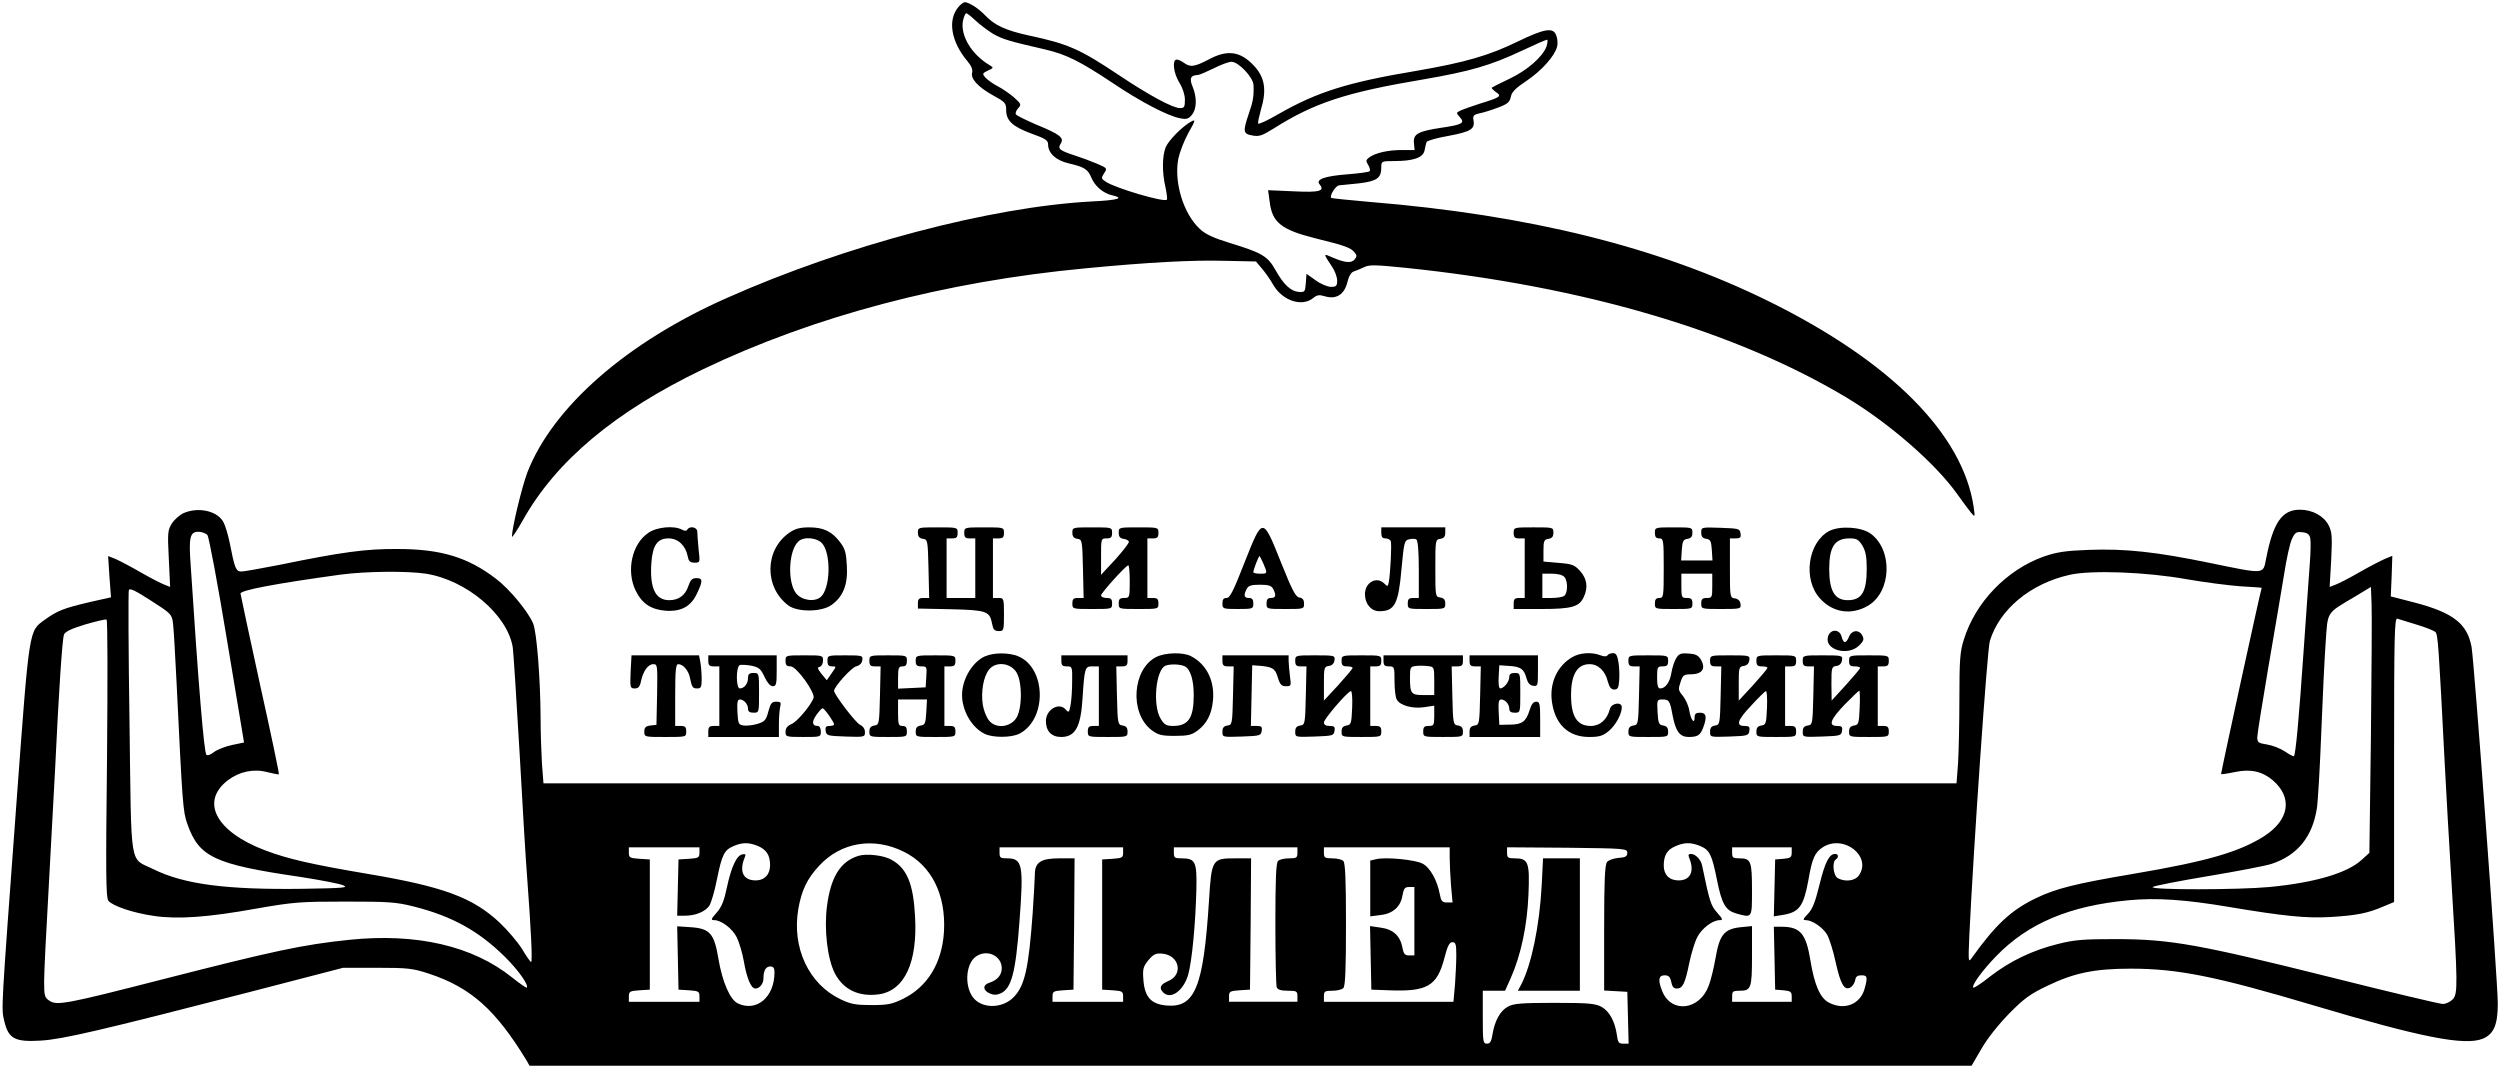 <?xml version="1.0" encoding="UTF-8" standalone="no"?> <svg xmlns="http://www.w3.org/2000/svg" version="1.0" width="1133pt" height="483pt" viewBox="0 0 1133 483" preserveAspectRatio="xMidYMid meet"><g transform="translate(0,483) scale(0.1,-0.1)" fill="#000000" stroke="none"><path d="M4346 4801 c-53 -58 -37 -159 39 -249 17 -20 24 -38 21 -50 -9 -28 26 -66 94 -104 55 -30 60 -35 60 -67 0 -48 29 -75 116 -107 62 -22 74 -30 74 -49 0 -39 36 -72 92 -85 73 -17 88 -27 104 -65 16 -39 54 -71 94 -80 58 -13 28 -22 -92 -28 -456 -24 -1116 -198 -1653 -437 -455 -201 -790 -495 -905 -791 -25 -66 -70 -253 -70 -291 0 -7 23 27 50 75 150 268 418 492 815 683 503 241 1096 398 1735 458 282 27 483 38 628 34 l144 -3 26 -31 c15 -17 39 -51 53 -76 42 -71 129 -100 180 -59 18 15 28 16 54 8 51 -15 87 8 101 63 7 29 17 46 30 50 10 3 31 12 46 19 23 12 52 11 190 -3 807 -84 1492 -286 1997 -588 195 -118 402 -298 501 -437 25 -35 53 -73 63 -85 18 -21 18 -20 12 24 -48 332 -376 662 -930 935 -497 245 -1085 391 -1809 450 -92 8 -170 16 -173 18 -9 9 21 57 36 57 9 1 49 5 90 9 82 10 101 24 101 73 0 27 1 28 58 28 87 0 131 15 138 48 3 15 7 32 9 38 2 6 46 19 99 28 101 19 121 31 114 70 -4 21 0 26 26 32 17 3 55 15 84 26 44 16 54 25 59 49 4 22 22 40 72 73 68 46 127 112 138 155 3 13 2 36 -4 50 -13 38 -52 32 -174 -27 -131 -64 -239 -95 -459 -133 -312 -52 -451 -96 -624 -195 -50 -29 -92 -49 -94 -44 -2 5 4 32 12 61 28 92 18 149 -32 202 -61 65 -120 73 -205 27 -63 -33 -83 -36 -111 -15 -11 8 -26 15 -33 15 -22 0 -15 -62 12 -105 15 -24 25 -55 25 -77 0 -33 -3 -38 -22 -38 -33 0 -140 58 -275 148 -178 119 -231 143 -410 181 -105 23 -155 46 -198 91 -29 31 -74 60 -93 60 -5 0 -16 -8 -26 -19z m75 -64 c19 -18 55 -45 79 -60 44 -25 71 -33 240 -72 93 -22 155 -53 301 -150 124 -84 252 -151 307 -161 29 -6 39 -3 54 16 22 27 23 78 3 127 -16 38 -9 52 23 53 7 0 39 14 72 30 33 17 69 30 81 30 32 0 99 -71 100 -106 2 -50 -2 -74 -22 -131 -27 -80 -25 -90 17 -97 30 -6 44 -1 97 32 184 116 326 163 677 222 214 37 305 63 449 131 57 27 108 49 112 49 4 0 3 -13 -2 -30 -17 -47 -86 -108 -168 -147 -42 -20 -78 -38 -80 -40 -3 -2 6 -11 18 -20 29 -19 22 -24 -76 -54 -37 -12 -76 -26 -86 -31 -18 -9 -18 -10 -1 -29 24 -27 12 -34 -84 -48 -105 -16 -128 -28 -124 -69 l3 -32 -58 0 c-64 0 -119 -13 -147 -33 -16 -12 -17 -16 -5 -35 7 -12 10 -24 6 -28 -4 -4 -49 -10 -100 -14 -104 -8 -145 -23 -127 -45 26 -31 0 -38 -118 -32 l-115 5 7 -51 c11 -95 52 -128 207 -167 134 -33 160 -42 178 -64 11 -13 11 -19 0 -32 -15 -18 -45 -15 -102 10 -41 18 -41 19 0 -43 13 -19 23 -47 23 -62 0 -25 -4 -29 -28 -29 -16 0 -47 13 -70 30 l-41 29 -3 -42 c-3 -40 -5 -42 -32 -40 -36 3 -68 32 -106 100 -35 62 -60 77 -207 122 -75 23 -111 40 -136 64 -74 69 -117 211 -97 317 6 29 26 82 46 118 32 56 33 62 14 52 -40 -21 -103 -85 -117 -117 -16 -40 -17 -115 -1 -182 6 -28 9 -53 6 -56 -12 -13 -232 52 -276 81 -22 14 -22 17 -8 39 15 22 14 23 -32 43 -26 11 -69 27 -97 36 -73 24 -83 31 -68 55 17 26 -2 42 -110 86 -48 21 -90 41 -93 47 -3 5 1 17 10 27 16 17 14 20 -19 50 -20 17 -52 39 -73 50 -20 10 -45 28 -55 38 -16 19 -16 20 10 33 26 12 27 13 9 24 -82 48 -134 134 -122 201 4 19 11 35 15 35 4 0 23 -15 42 -33z"></path><path d="M833 2505 c-18 -8 -42 -29 -54 -47 -19 -31 -20 -42 -14 -160 l6 -128 -25 10 c-14 5 -63 30 -108 56 -45 26 -97 53 -115 61 l-33 13 6 -93 7 -94 -98 -22 c-115 -27 -146 -39 -201 -79 -74 -54 -70 -28 -129 -825 -71 -965 -70 -936 -55 -997 19 -78 48 -93 165 -86 99 6 267 45 950 221 l420 109 155 0 c141 0 162 -3 235 -27 190 -63 302 -164 442 -394 l13 -23 3268 0 3267 0 45 77 c26 46 78 111 125 159 67 68 95 89 175 127 121 58 213 77 377 77 213 0 386 -35 820 -164 496 -148 694 -187 776 -153 49 21 67 63 67 159 0 102 -107 1551 -119 1617 -20 105 -83 154 -257 200 l-109 28 4 92 3 92 -34 -14 c-18 -8 -71 -35 -116 -61 -45 -26 -94 -51 -108 -56 l-26 -10 7 122 c5 107 4 127 -12 158 -22 42 -73 70 -130 70 -81 0 -121 -58 -153 -222 -14 -72 -3 -71 -256 -19 -243 50 -381 65 -547 59 -108 -4 -145 -10 -204 -30 -168 -60 -310 -206 -363 -377 -17 -54 -20 -91 -20 -266 0 -111 -3 -243 -6 -293 l-7 -92 -3202 0 -3202 0 -7 92 c-3 50 -6 141 -6 202 -1 180 -17 390 -34 431 -23 54 -107 156 -168 202 -128 98 -250 135 -448 135 -142 1 -251 -14 -534 -72 -82 -16 -159 -30 -172 -30 -25 0 -30 13 -54 135 -7 33 -19 73 -27 88 -26 51 -113 71 -180 42z m107 -100 c7 -8 47 -223 89 -477 l77 -463 -53 -11 c-29 -6 -66 -20 -83 -32 -16 -13 -31 -18 -35 -12 -11 17 -36 321 -71 861 -9 124 -3 149 35 149 16 0 34 -7 41 -15z m9530 -14 c3 -13 2 -65 -2 -115 -4 -50 -16 -228 -28 -396 -21 -305 -36 -469 -44 -477 -2 -2 -20 7 -40 21 -21 14 -57 28 -82 32 -39 6 -44 9 -44 33 0 14 23 157 50 316 28 160 59 348 71 419 11 72 27 145 36 163 13 29 20 34 46 31 23 -2 33 -9 37 -27z m-8540 -161 c185 -29 371 -187 394 -335 3 -22 17 -238 31 -480 13 -242 29 -501 35 -575 16 -215 24 -370 17 -370 -3 0 -22 27 -41 59 -20 32 -66 86 -102 120 -122 114 -255 163 -600 221 -248 42 -359 67 -462 106 -223 84 -296 221 -169 318 51 39 116 53 177 37 28 -7 53 -12 54 -10 2 2 -36 184 -85 404 -48 220 -88 407 -89 415 0 15 157 45 455 86 113 15 300 17 385 4z m7980 -25 c80 -14 189 -28 243 -32 53 -3 97 -6 97 -7 -5 -11 -186 -842 -184 -844 1 -2 29 2 62 9 71 15 123 4 172 -37 91 -78 76 -179 -38 -253 -113 -72 -257 -114 -592 -171 -267 -45 -354 -67 -446 -112 -111 -54 -180 -119 -287 -268 -17 -24 -17 -22 -12 100 19 397 81 1296 93 1335 44 144 184 260 362 300 98 22 346 13 530 -20z m-9126 -199 c3 -22 10 -142 16 -266 27 -557 29 -588 49 -644 53 -150 121 -183 511 -240 91 -14 179 -31 195 -38 26 -11 4 -13 -180 -16 -348 -5 -541 20 -680 89 -110 54 -99 -12 -108 661 -5 325 -6 597 -3 604 4 10 32 -4 100 -48 91 -58 95 -62 100 -102z m9961 -516 l-7 -525 -34 -31 c-64 -60 -211 -104 -419 -124 -140 -13 -543 -14 -529 0 5 5 117 27 249 49 132 22 263 47 290 56 116 38 185 122 205 251 5 32 14 187 20 344 6 157 15 341 20 410 10 142 1 128 134 207 l71 43 3 -78 c2 -42 0 -313 -3 -602z m-10260 -98 c-6 -521 -5 -630 6 -644 19 -24 114 -56 207 -69 108 -16 246 -6 462 33 172 30 200 32 405 32 194 0 230 -2 309 -22 175 -44 296 -111 417 -231 60 -60 107 -127 96 -137 -2 -2 -32 19 -66 46 -178 143 -432 202 -736 171 -214 -22 -347 -51 -851 -180 -429 -110 -475 -119 -509 -97 -23 15 -25 23 -25 89 0 39 9 225 20 412 10 187 24 437 30 555 16 338 32 583 40 604 5 13 33 27 96 46 49 14 93 25 97 22 5 -2 5 -286 2 -630z m10468 607 c40 -12 77 -27 84 -33 12 -11 15 -60 43 -606 6 -113 19 -349 30 -525 29 -470 29 -508 6 -534 -11 -11 -31 -21 -45 -21 -14 0 -241 54 -504 120 -604 151 -730 173 -972 174 -154 0 -193 -3 -268 -22 -117 -29 -216 -77 -306 -146 -40 -32 -75 -55 -78 -52 -9 9 40 77 103 142 144 149 332 229 601 254 125 12 258 3 453 -30 256 -43 353 -52 460 -46 118 7 171 17 242 48 l48 20 0 645 c0 575 2 645 15 639 9 -3 48 -15 88 -27z m-7518 -1003 c39 -17 55 -42 55 -87 0 -42 -25 -69 -65 -69 -57 0 -76 40 -50 104 6 14 4 17 -11 14 -26 -5 -50 -58 -70 -151 -12 -58 -23 -87 -46 -113 -26 -29 -27 -34 -12 -34 33 0 83 -38 103 -78 11 -22 25 -70 32 -108 13 -77 33 -124 52 -124 20 0 37 22 37 46 0 36 11 54 31 54 14 0 19 -7 19 -27 0 -111 -80 -180 -165 -141 -36 16 -71 97 -89 202 -19 116 -39 138 -126 144 l-61 4 3 -143 3 -144 48 -3 c42 -3 47 -5 47 -28 l0 -24 -160 0 -160 0 0 24 c0 23 5 25 48 28 l47 3 0 295 0 295 -47 3 c-43 3 -48 5 -48 28 l0 24 160 0 160 0 0 -24 c0 -23 -5 -25 -47 -28 l-48 -3 -3 -127 -3 -128 34 0 c49 0 93 18 112 46 8 13 24 66 34 118 23 113 33 133 74 151 41 18 70 18 112 1z m661 -26 c126 -62 192 -195 182 -364 -9 -141 -75 -249 -186 -303 -49 -24 -69 -28 -142 -28 -71 0 -94 4 -140 26 -145 69 -222 234 -192 410 15 84 39 136 95 196 98 106 246 131 383 63z m3609 26 c43 -18 53 -38 76 -152 22 -111 39 -140 88 -154 73 -20 71 -23 71 108 0 130 -5 142 -57 142 -29 0 -33 3 -33 25 l0 25 135 0 135 0 0 -24 c0 -21 -5 -25 -37 -28 l-38 -3 -3 -129 -3 -129 43 7 c72 12 92 40 113 154 18 104 29 128 67 153 95 59 223 -43 162 -129 -17 -24 -61 -30 -95 -12 -21 12 -27 74 -9 85 14 9 12 25 -3 25 -27 0 -46 -37 -71 -139 -19 -78 -32 -112 -53 -133 -22 -23 -24 -28 -9 -28 28 0 76 -32 96 -65 10 -17 28 -73 39 -125 23 -103 40 -132 69 -114 9 6 18 21 20 33 2 15 10 21 28 21 27 0 29 -8 14 -62 -20 -70 -92 -98 -161 -62 -40 20 -66 80 -84 190 -20 123 -46 154 -131 154 l-35 0 3 -142 3 -143 38 -3 c32 -3 37 -7 37 -28 l0 -24 -135 0 -135 0 0 25 c0 22 4 25 33 25 53 0 57 10 57 158 l0 135 -51 -5 c-75 -8 -96 -34 -114 -139 -8 -46 -22 -103 -31 -126 -41 -111 -168 -127 -210 -27 -21 51 -18 74 10 74 18 0 25 -7 30 -30 4 -21 11 -30 25 -30 27 0 38 23 57 117 9 43 25 95 36 116 20 39 69 77 102 77 15 0 14 5 -12 34 -29 33 -34 49 -68 213 -5 27 -30 53 -51 53 -11 0 -13 -5 -8 -17 26 -62 6 -103 -48 -103 -42 0 -67 26 -67 67 0 46 15 72 53 88 41 18 70 18 112 1z m-2615 -30 c0 -23 -5 -25 -47 -28 l-48 -3 0 -295 0 -295 48 -3 c42 -3 47 -5 47 -28 l0 -24 -160 0 -160 0 0 24 c0 23 5 25 48 28 l47 3 3 298 2 297 -70 0 c-82 0 -110 -18 -110 -72 0 -18 -5 -98 -10 -178 -18 -245 -35 -324 -83 -376 -53 -58 -153 -57 -191 1 -36 55 -27 149 17 180 49 35 117 4 117 -53 0 -31 -21 -55 -57 -66 -30 -10 -29 -34 2 -48 18 -8 31 -8 50 0 49 22 68 94 85 322 20 262 14 290 -56 290 -30 0 -34 3 -34 25 l0 25 280 0 280 0 0 -24z m790 -1 c0 -22 -4 -25 -38 -25 -21 0 -43 -5 -50 -12 -9 -9 -12 -86 -12 -284 0 -150 3 -279 6 -288 4 -11 19 -16 50 -16 40 0 44 -2 44 -25 l0 -25 -155 0 -155 0 0 24 c0 23 5 25 48 28 l47 3 3 298 2 297 -69 0 c-108 0 -110 -2 -122 -195 -25 -389 -63 -483 -192 -472 -70 6 -99 38 -105 115 -4 52 -1 61 23 91 23 27 34 32 63 29 77 -7 96 -95 27 -124 -36 -15 -44 -31 -23 -52 34 -34 92 8 113 81 17 61 33 227 37 385 3 128 -4 142 -69 142 -29 0 -33 3 -33 25 l0 25 280 0 280 0 0 -25z m690 -23 c0 -27 3 -83 6 -125 l7 -77 -25 0 c-22 0 -27 6 -33 38 -11 61 -44 121 -78 138 -33 18 -170 31 -211 20 l-26 -6 0 -126 0 -127 46 6 c57 6 92 38 100 89 6 32 11 38 30 38 l24 0 0 -155 0 -155 -24 0 c-19 0 -25 7 -30 35 -10 54 -43 84 -99 91 l-48 7 3 -144 3 -144 80 -3 c173 -7 218 19 251 146 14 55 23 72 36 72 15 0 18 -9 18 -58 0 -33 -3 -93 -6 -135 l-7 -77 -293 0 -294 0 0 25 c0 22 4 25 38 25 21 0 43 5 50 12 9 9 12 87 12 288 0 201 -3 279 -12 288 -7 7 -29 12 -50 12 -34 0 -38 3 -38 25 l0 25 285 0 285 0 0 -48z m805 23 c0 -16 -8 -21 -40 -23 -22 -2 -46 -10 -52 -19 -10 -13 -13 -89 -13 -299 l0 -283 53 -3 52 -3 3 -117 3 -118 -24 0 c-21 0 -25 6 -29 38 -9 63 -34 109 -70 129 -28 15 -58 18 -213 18 -151 0 -185 -3 -211 -17 -35 -19 -60 -64 -70 -126 -5 -32 -11 -42 -25 -42 -18 0 -19 9 -19 120 l0 120 51 0 50 0 26 58 c46 104 74 236 80 377 6 148 0 165 -63 165 -30 0 -34 3 -34 25 l0 25 273 -2 c264 -3 272 -4 272 -23z"></path><path d="M3889 951 c-81 -26 -124 -96 -141 -227 -14 -106 2 -239 35 -304 39 -76 110 -109 202 -96 115 18 174 145 162 354 -8 146 -36 215 -104 254 -36 22 -116 31 -154 19z"></path><path d="M6987 818 c-10 -184 -46 -359 -93 -450 l-15 -28 141 0 140 0 0 300 0 300 -83 0 -84 0 -6 -122z"></path><path d="M2938 2415 c-74 -50 -101 -172 -57 -262 29 -59 70 -86 138 -91 71 -4 114 21 141 81 26 55 25 67 -4 67 -19 0 -27 -8 -36 -35 -14 -43 -44 -65 -87 -65 -63 0 -89 55 -81 169 6 80 27 111 78 111 43 0 77 -32 87 -82 4 -22 11 -28 31 -28 25 0 25 1 18 61 -3 34 -6 70 -6 80 0 20 -34 27 -45 9 -4 -7 -12 -7 -25 0 -36 19 -113 12 -152 -15z"></path><path d="M3579 2417 c-114 -77 -117 -248 -6 -331 42 -31 150 -30 195 2 53 38 75 92 70 177 -3 60 -8 78 -31 108 -37 49 -75 67 -140 67 -40 0 -63 -6 -88 -23z m149 -52 c39 -50 35 -201 -8 -240 -28 -25 -88 -16 -113 17 -39 52 -33 191 10 233 24 25 88 19 111 -10z"></path><path d="M4160 2416 c0 -18 6 -25 23 -28 21 -3 22 -7 25 -135 l3 -133 -26 0 c-20 0 -25 -5 -25 -24 l0 -24 149 -3 c164 -4 176 -9 187 -65 5 -27 11 -34 30 -34 23 0 24 3 24 75 0 73 -1 75 -25 75 l-25 0 0 135 0 135 25 0 c20 0 25 5 25 25 0 25 -1 25 -90 25 -89 0 -90 0 -90 -25 0 -20 5 -25 25 -25 l25 0 0 -135 0 -135 -65 0 -65 0 0 135 0 135 25 0 c20 0 25 5 25 25 0 25 -1 25 -90 25 -89 0 -90 0 -90 -24z"></path><path d="M4860 2416 c0 -18 6 -25 23 -28 21 -3 22 -7 25 -135 l3 -133 -26 0 c-20 0 -25 -5 -25 -25 0 -25 1 -25 90 -25 89 0 90 0 90 25 0 20 -5 25 -25 25 -14 0 -25 5 -25 12 0 10 106 129 123 136 4 2 7 -30 7 -72 0 -74 -1 -76 -25 -76 -20 0 -25 -5 -25 -25 0 -25 1 -25 90 -25 89 0 90 0 90 25 0 20 -5 25 -25 25 l-25 0 0 135 0 135 25 0 c20 0 25 5 25 25 0 25 -1 25 -90 25 -89 0 -90 0 -90 -24 0 -18 6 -26 22 -28 12 -2 23 -7 24 -13 2 -5 -26 -41 -61 -80 l-65 -70 0 83 c0 81 0 82 25 82 20 0 25 5 25 25 0 25 -1 25 -90 25 -89 0 -90 0 -90 -24z"></path><path d="M5640 2280 c-50 -128 -66 -160 -81 -160 -14 0 -19 -7 -19 -25 0 -24 2 -25 70 -25 68 0 70 1 70 25 0 18 -5 25 -20 25 -22 0 -25 12 -10 41 8 15 21 19 60 19 39 0 52 -4 60 -19 15 -29 12 -41 -10 -41 -15 0 -20 -7 -20 -25 0 -25 1 -25 85 -25 83 0 85 0 85 24 0 17 -6 26 -21 28 -17 2 -33 33 -83 158 -84 210 -83 210 -166 0z m86 -5 c19 -45 19 -45 -16 -45 -16 0 -30 3 -30 7 0 10 24 73 28 73 1 0 10 -16 18 -35z"></path><path d="M6260 2415 c0 -18 5 -25 19 -25 11 0 21 -6 24 -12 5 -14 -2 -150 -9 -186 -4 -21 -6 -21 -20 -7 -35 35 -88 6 -88 -48 0 -44 28 -77 65 -77 70 0 87 32 101 196 11 117 13 125 34 130 13 3 28 3 33 -1 7 -4 11 -55 11 -136 l0 -129 -25 0 c-20 0 -25 -5 -25 -25 0 -25 1 -25 85 -25 83 0 85 0 85 24 0 18 -6 25 -22 28 -23 3 -23 6 -23 133 0 127 0 130 23 133 16 3 22 10 22 28 l0 24 -145 0 -145 0 0 -25z"></path><path d="M6860 2415 c0 -20 5 -25 25 -25 l25 0 0 -135 0 -135 -25 0 c-20 0 -25 -5 -25 -25 l0 -25 125 0 c139 0 173 10 193 55 20 43 14 82 -16 116 -26 29 -36 33 -98 38 l-69 6 0 50 c0 44 3 50 23 53 16 3 22 10 22 28 0 24 -1 24 -90 24 -89 0 -90 0 -90 -25z m230 -200 c17 -20 15 -76 -2 -86 -7 -5 -32 -9 -55 -9 l-43 0 0 55 0 55 44 0 c27 0 48 -6 56 -15z"></path><path d="M7500 2415 c0 -18 5 -25 20 -25 19 0 20 -7 20 -135 0 -128 -1 -135 -20 -135 -15 0 -20 -7 -20 -25 0 -25 1 -25 85 -25 84 0 85 0 85 25 0 20 -5 25 -25 25 -24 0 -25 3 -25 55 l0 55 70 0 70 0 0 -55 c0 -52 -1 -55 -25 -55 -20 0 -25 -5 -25 -25 0 -25 1 -25 91 -25 88 0 90 1 87 23 -2 14 -11 23 -25 25 -23 3 -23 6 -23 138 l0 134 26 0 c21 0 25 4 22 23 -3 21 -8 22 -90 25 -88 3 -88 3 -88 -22 0 -18 6 -25 23 -28 19 -3 22 -10 25 -50 l3 -48 -71 0 -71 0 3 48 c3 40 6 47 26 50 16 3 22 10 22 28 0 24 -2 24 -85 24 -84 0 -85 0 -85 -25z"></path><path d="M8291 2424 c-98 -51 -122 -221 -42 -307 58 -64 142 -76 217 -32 107 63 113 254 11 327 -42 30 -138 36 -186 12z m149 -66 c15 -25 20 -51 20 -106 0 -105 -23 -142 -86 -142 -59 0 -84 42 -84 141 0 101 25 139 92 139 32 0 41 -5 58 -32z"></path><path d="M8284 1943 c-15 -59 92 -88 142 -38 20 20 23 28 14 45 -15 28 -48 25 -60 -5 -5 -14 -14 -25 -19 -25 -5 0 -12 11 -15 25 -9 36 -53 35 -62 -2z"></path><path d="M4465 1856 c-58 -25 -105 -104 -105 -176 0 -70 43 -146 101 -175 36 -19 122 -19 159 0 126 65 122 298 -6 351 -42 17 -109 17 -149 0z m139 -69 c30 -41 30 -173 0 -214 -30 -41 -93 -45 -122 -8 -12 15 -24 46 -28 71 -9 60 3 127 28 159 29 37 92 33 122 -8z"></path><path d="M5241 1853 c-109 -54 -123 -254 -23 -331 31 -23 45 -27 106 -27 59 0 76 4 102 23 43 32 65 74 71 136 9 89 -28 165 -99 202 -36 19 -115 17 -157 -3z m129 -43 c25 -13 40 -62 40 -130 0 -104 -24 -140 -94 -140 -30 0 -40 6 -56 33 -37 60 -22 222 22 240 22 9 68 7 88 -3z"></path><path d="M7124 1851 c-65 -39 -99 -111 -92 -190 11 -109 72 -171 170 -171 47 0 62 5 89 27 31 26 59 77 59 108 0 26 -47 19 -54 -8 -12 -48 -45 -77 -86 -77 -63 0 -90 43 -90 140 0 93 28 140 84 140 39 0 71 -30 83 -80 7 -25 15 -35 29 -35 15 0 20 8 22 40 2 22 1 59 -3 83 -5 32 -11 42 -25 42 -10 0 -21 -4 -25 -10 -4 -6 -15 -6 -31 0 -40 16 -96 12 -130 -9z"></path><path d="M7597 1848 c-8 -13 -18 -42 -22 -66 -7 -44 -27 -72 -51 -72 -10 0 -14 13 -14 50 0 47 2 50 25 50 20 0 25 5 25 25 0 25 -1 25 -90 25 -89 0 -90 0 -90 -25 0 -20 5 -25 25 -25 l26 0 -3 -132 c-3 -129 -4 -133 -25 -136 -17 -3 -23 -10 -23 -28 0 -24 1 -24 90 -24 89 0 90 0 90 24 0 18 -6 25 -22 28 -20 3 -23 10 -26 61 -3 55 -2 57 22 57 30 0 34 -5 46 -71 14 -74 33 -99 73 -99 41 0 53 8 66 43 18 47 14 67 -14 67 -19 0 -25 -5 -25 -21 0 -34 -17 -12 -24 30 -3 22 -17 52 -29 67 -21 25 -22 30 -11 62 10 32 15 36 49 36 49 1 66 25 45 64 -13 22 -24 28 -57 30 -35 3 -44 -1 -56 -20z"></path><path d="M2858 1785 c-3 -71 -2 -75 19 -75 16 0 23 8 28 33 10 46 32 77 56 77 19 0 19 -6 17 -137 l-3 -138 -27 -3 c-22 -3 -28 -9 -28 -28 0 -24 1 -24 95 -24 95 0 95 0 95 25 0 20 -5 25 -25 25 l-25 0 0 140 c0 115 3 140 14 140 21 0 45 -27 52 -58 10 -48 13 -52 34 -52 17 0 20 6 20 44 0 24 -3 58 -6 75 l-6 31 -153 0 -153 0 -4 -75z"></path><path d="M3210 1835 c0 -20 5 -25 25 -25 l25 0 0 -135 0 -135 -25 0 c-20 0 -25 -5 -25 -25 l0 -25 160 0 160 0 0 58 c0 31 3 67 6 80 5 18 2 22 -18 22 -20 0 -26 -7 -36 -45 -10 -39 -16 -45 -50 -56 -21 -6 -49 -9 -62 -7 -23 3 -25 8 -28 61 -2 43 0 57 11 57 18 0 37 -21 37 -42 0 -13 8 -18 25 -18 25 0 25 1 25 90 0 89 0 90 -25 90 -19 0 -25 -5 -25 -23 0 -25 -17 -47 -37 -47 -18 0 -18 99 0 106 7 2 31 1 52 -3 34 -7 43 -14 60 -51 12 -26 26 -42 37 -42 16 0 18 10 18 70 l0 70 -155 0 -155 0 0 -25z"></path><path d="M3560 1835 c0 -19 5 -25 23 -25 27 0 113 -120 104 -144 -14 -35 -74 -106 -99 -117 -19 -8 -28 -19 -28 -35 0 -23 2 -24 80 -24 79 0 80 0 80 25 0 15 -6 25 -14 25 -26 0 -28 19 -6 50 12 17 24 30 28 30 8 0 52 -62 52 -73 0 -4 -9 -7 -21 -7 -15 0 -20 -5 -17 -22 3 -22 8 -23 91 -26 85 -3 87 -2 87 20 0 15 -9 27 -22 33 -20 9 -118 138 -118 154 0 19 79 106 100 111 16 4 26 14 28 28 3 21 0 22 -77 22 -80 0 -81 0 -81 -25 0 -19 5 -25 21 -25 20 0 20 0 -2 -31 l-22 -32 -24 29 c-18 23 -20 30 -8 32 8 2 15 14 15 28 0 24 -2 24 -85 24 -84 0 -85 0 -85 -25z"></path><path d="M3940 1835 c0 -20 5 -25 25 -25 l26 0 -3 -132 c-3 -129 -4 -133 -25 -136 -17 -3 -23 -10 -23 -28 0 -24 2 -24 85 -24 84 0 85 0 85 25 0 18 -5 25 -20 25 -18 0 -20 7 -20 60 l0 60 65 0 66 0 -3 -57 c-3 -51 -6 -58 -25 -61 -17 -3 -23 -10 -23 -28 0 -24 1 -24 90 -24 89 0 90 0 90 25 0 20 -5 25 -25 25 l-25 0 0 135 0 135 25 0 c20 0 25 5 25 25 0 25 -1 25 -90 25 -89 0 -90 0 -90 -25 0 -20 5 -25 26 -25 24 0 25 -2 22 -47 l-3 -48 -62 -3 -63 -3 0 51 c0 43 3 50 20 50 15 0 20 7 20 25 0 25 -1 25 -85 25 -84 0 -85 0 -85 -25z"></path><path d="M4810 1835 c0 -20 5 -25 25 -25 24 0 25 -2 24 -67 0 -38 -3 -86 -7 -107 -6 -35 -9 -37 -21 -23 -30 37 -91 2 -91 -51 0 -45 25 -72 69 -72 64 0 89 45 97 174 9 140 11 146 44 146 l30 0 0 -135 0 -135 -25 0 c-20 0 -25 -5 -25 -25 0 -25 1 -25 90 -25 89 0 90 0 90 24 0 18 -6 25 -22 28 -22 3 -23 7 -26 136 l-3 132 26 0 c20 0 25 5 25 25 l0 25 -150 0 -150 0 0 -25z"></path><path d="M5540 1835 c0 -20 5 -25 25 -25 l26 0 -3 -132 c-3 -129 -4 -133 -25 -136 -17 -3 -23 -10 -23 -28 0 -25 0 -25 88 -22 82 3 87 4 90 26 3 18 -1 22 -23 22 l-26 0 3 138 3 137 30 -2 c62 -5 74 -12 86 -53 10 -33 17 -40 37 -40 24 0 24 2 18 46 -3 26 -6 57 -6 70 l0 24 -150 0 -150 0 0 -25z"></path><path d="M5870 1835 c0 -20 5 -25 25 -25 l26 0 -3 -132 c-3 -129 -4 -133 -25 -136 -17 -3 -23 -10 -23 -28 0 -25 0 -25 88 -22 82 3 87 4 90 26 3 18 -1 22 -22 22 -17 0 -26 5 -26 16 0 15 102 135 122 142 5 2 8 -31 6 -75 -3 -72 -5 -78 -25 -81 -17 -3 -23 -10 -23 -28 0 -24 1 -24 90 -24 89 0 90 0 90 25 0 20 -5 25 -25 25 l-25 0 0 135 0 135 25 0 c20 0 25 5 25 25 0 25 -1 25 -90 25 -89 0 -90 0 -90 -25 0 -20 5 -25 25 -25 14 0 25 -3 25 -7 -1 -5 -30 -39 -65 -78 l-65 -70 0 77 c0 72 1 77 23 80 14 2 23 11 25 26 3 21 1 22 -87 22 -90 0 -91 0 -91 -25z"></path><path d="M6270 1835 c0 -20 5 -25 25 -25 24 0 25 -2 25 -66 0 -36 4 -74 10 -84 14 -27 71 -43 125 -35 l45 7 0 -46 c0 -42 -2 -46 -25 -46 -20 0 -25 -5 -25 -25 0 -25 1 -25 90 -25 89 0 90 0 90 24 0 18 -6 25 -22 28 -22 3 -23 7 -26 136 l-3 132 26 0 c20 0 25 5 25 25 l0 25 -180 0 -180 0 0 -25z m230 -91 l0 -64 -49 0 c-56 0 -61 6 -61 80 0 46 2 49 28 52 15 2 39 1 55 -1 26 -3 27 -5 27 -67z"></path><path d="M6660 1835 c0 -20 5 -25 25 -25 l26 0 -3 -132 c-3 -129 -4 -133 -25 -136 -17 -3 -23 -10 -23 -28 l0 -24 160 0 160 0 0 80 c0 71 -2 80 -18 80 -13 0 -22 -12 -30 -39 -16 -51 -34 -65 -90 -65 l-47 -1 -3 58 c-2 43 0 57 11 57 18 0 37 -21 37 -42 0 -13 8 -18 25 -18 25 0 25 1 25 90 0 89 0 90 -25 90 -18 0 -25 -5 -25 -19 0 -21 -25 -51 -41 -51 -6 0 -9 23 -7 53 l3 52 44 -3 c53 -3 68 -14 79 -56 6 -21 15 -32 30 -34 21 -3 22 0 22 67 l0 71 -155 0 -155 0 0 -25z"></path><path d="M7750 1835 c0 -20 5 -25 25 -25 l26 0 -3 -132 c-3 -129 -4 -133 -25 -136 -17 -3 -23 -10 -23 -28 0 -25 0 -25 88 -22 82 3 87 4 90 26 3 18 -1 22 -22 22 -41 0 -32 27 32 94 31 34 61 63 65 64 4 2 7 -31 5 -75 -3 -72 -5 -78 -25 -81 -17 -3 -23 -10 -23 -28 0 -24 1 -24 90 -24 89 0 90 0 90 25 0 20 -5 25 -25 25 l-25 0 0 135 0 135 25 0 c20 0 25 5 25 25 0 25 -1 25 -90 25 -89 0 -90 0 -90 -25 0 -20 5 -25 25 -25 14 0 25 -3 25 -7 -1 -5 -30 -39 -65 -78 l-65 -70 0 77 c0 72 1 77 23 80 14 2 23 11 25 26 3 21 1 22 -87 22 -90 0 -91 0 -91 -25z"></path><path d="M8170 1835 c0 -20 5 -25 25 -25 l26 0 -3 -132 c-3 -129 -4 -133 -25 -136 -17 -3 -23 -10 -23 -28 0 -25 0 -25 88 -22 82 3 87 4 90 26 3 18 -1 22 -22 22 -42 0 -31 29 35 98 34 34 63 62 65 62 3 0 4 -35 2 -77 -3 -72 -5 -78 -25 -81 -17 -3 -23 -10 -23 -28 0 -24 1 -24 90 -24 89 0 90 0 90 25 0 20 -5 25 -25 25 l-25 0 0 135 0 135 25 0 c20 0 25 5 25 25 0 25 -1 25 -90 25 -89 0 -90 0 -90 -25 0 -20 5 -25 25 -25 14 0 25 -3 25 -7 -1 -5 -30 -39 -65 -78 l-64 -70 -1 77 c0 72 1 77 23 80 14 2 23 11 25 26 3 21 1 22 -87 22 -90 0 -91 0 -91 -25z"></path></g></svg> 